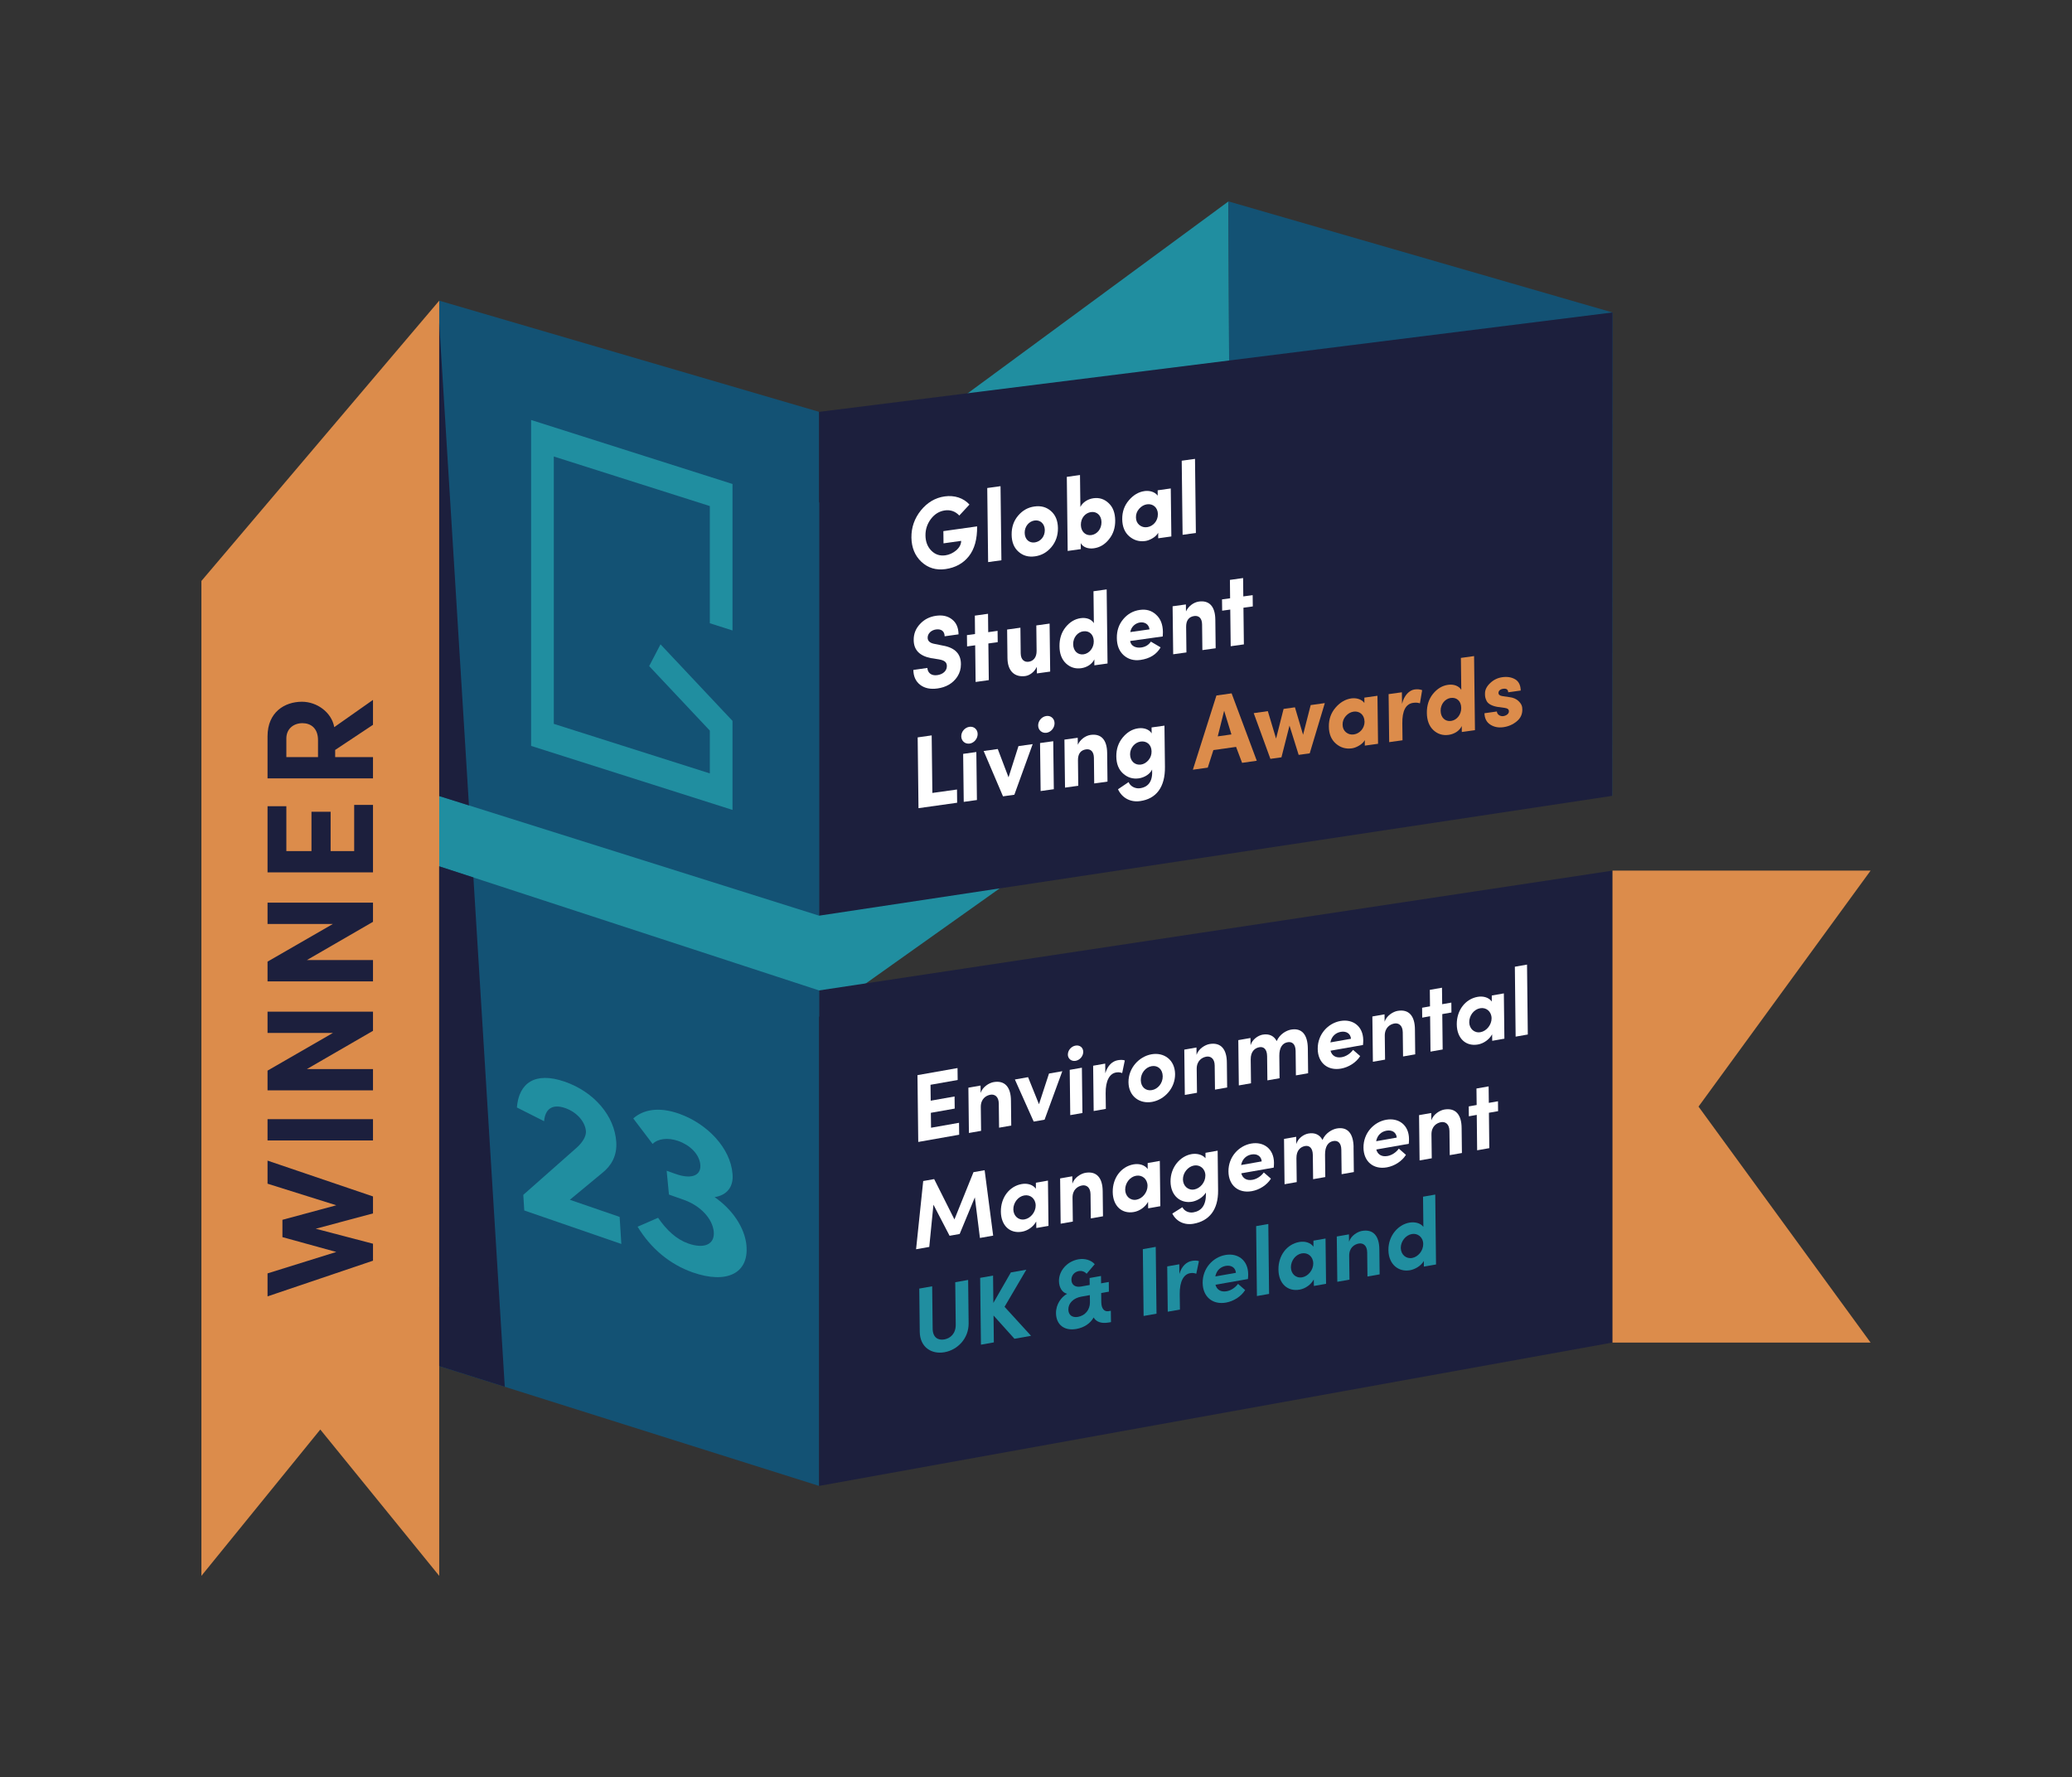 <?xml version="1.0" encoding="UTF-8"?>
<svg xmlns="http://www.w3.org/2000/svg" viewBox="0 0 427.35 366.55">
  <rect x="0" y="0" width="427.35" height="366.55" fill="#333333" stroke="none"/>
  <defs>
    <style>
      .cls-1 {
        fill: none;
      }

      .cls-2 {
        fill: #fff;
      }

      .cls-3 {
        fill: #dc8c4b;
      }

      .cls-4 {
        fill: #135274;
      }

      .cls-5 {
        fill: #208ea0;
      }

      .cls-6 {
        fill: #1c1f3d;
      }
    </style>
  </defs>
  <g id="exclusion_zone">
    <g>
      <g>
        <polygon class="cls-1" points="191.83 41.54 207.61 26.69 203.12 24.35 189.82 36.86 180.99 36.86 191.22 4.68 246.36 4.68 236.13 36.86 211.96 36.86 210.47 41.54 240.69 41.54 253.89 0 186.67 0 173.47 41.54 187.35 41.54 187.35 41.54 191.83 41.54"></polygon>
        <polygon class="cls-1" points="235.53 325.01 219.74 339.86 224.23 342.2 237.53 329.69 246.36 329.69 236.13 361.87 181 361.87 191.22 329.69 215.39 329.69 216.88 325.01 186.67 325.01 173.47 366.55 240.69 366.55 253.89 325.01 240.01 325.01 240.01 325.01 235.53 325.01"></polygon>
        <polygon class="cls-1" points="41.54 205.13 26.69 189.34 24.35 193.83 36.86 207.13 36.86 215.96 4.68 205.73 4.68 150.59 36.86 160.82 36.86 184.99 41.54 186.48 41.54 156.26 0 143.06 0 210.28 41.54 223.48 41.54 209.61 41.54 209.6 41.54 205.13"></polygon>
        <polygon class="cls-1" points="385.81 161.42 400.66 177.21 403 172.72 390.49 159.42 390.49 150.59 422.67 160.82 422.67 215.96 390.49 205.73 390.49 181.56 385.81 180.07 385.81 210.28 427.35 223.48 427.35 156.26 385.81 143.06 385.81 156.94 385.81 156.94 385.81 161.42"></polygon>
      </g>
      <rect class="cls-1" x="0" width="427.35" height="366.55"></rect>
      <rect class="cls-1" x="41.54" y="41.54" width="344.27" height="283.46"></rect>
    </g>
  </g>
  <g id="artwork">
    <g>
      <g>
        <g>
          <g>
            <polygon class="cls-5" points="253.82 149.39 75.24 276.22 75.17 172.66 253.37 41.54 253.82 149.39"></polygon>
            <polygon class="cls-4" points="168.94 306.46 90.59 281.75 90.59 178.67 168.94 204.27 168.94 306.46"></polygon>
            <polygon class="cls-6" points="332.58 276.89 168.94 306.46 168.94 204.27 332.58 179.56 332.58 276.89"></polygon>
            <g>
              <path class="cls-2" d="m192.02,232.59l5.78-1.02.03,2.46-8.44,1.49-.16-13.78,8.26-1.46.03,2.46-5.6.99.04,3.28,4.92-.87.03,2.5-4.92.87.04,3.08Z"></path>
              <path class="cls-2" d="m208.51,227.02l.06,5.12-2.51.44-.06-4.98c-.02-1.46-.87-1.97-1.73-1.82-.9.16-2,.85-1.98,2.55l.06,4.9-2.51.44-.11-9.34,2.51-.44.02,1.52c.41-1.29,1.8-2.08,2.66-2.23,2.33-.41,3.58,1.03,3.59,3.84Z"></path>
              <path class="cls-2" d="m216.36,221.41l2.74-.48-3.66,10-2.24.39-3.88-8.68,2.72-.48,2.25,5.58,2.07-6.34Z"></path>
              <path class="cls-2" d="m220.25,217.49c-.01-.88.71-1.69,1.57-1.84.88-.16,1.59.4,1.6,1.28,0,.88-.69,1.7-1.57,1.86-.86.15-1.6-.42-1.61-1.3Zm.49,12.5l-.11-9.34,2.51-.44.11,9.34-2.51.44Z"></path>
              <path class="cls-2" d="m231.99,218.71l-.54,2.6c-.54-.21-.98-.17-1.29-.11-1.28.23-2.15,1.64-2.12,4.3l.04,3.2-2.51.44-.11-9.34,2.49-.44.02,2c.48-1.65,1.49-2.51,2.6-2.7.48-.08,1.02-.1,1.42.05Z"></path>
              <path class="cls-2" d="m232.75,223.21c-.03-2.96,2.2-5.32,4.75-5.77,2.54-.45,4.82,1.11,4.86,4.07.03,2.94-2.2,5.3-4.75,5.75-2.54.45-4.82-1.12-4.86-4.05Zm7.06-1.24c-.02-1.46-1.04-2.3-2.29-2.08-1.24.22-2.25,1.42-2.23,2.88.02,1.44,1.04,2.28,2.29,2.06,1.24-.22,2.25-1.42,2.23-2.86Z"></path>
              <path class="cls-2" d="m253.04,219.17l.06,5.12-2.51.44-.06-4.98c-.02-1.46-.87-1.97-1.73-1.82-.9.16-2,.85-1.98,2.55l.06,4.9-2.51.44-.11-9.34,2.51-.44.02,1.52c.41-1.29,1.8-2.08,2.66-2.23,2.33-.41,3.58,1.03,3.59,3.84Z"></path>
              <path class="cls-2" d="m269.74,216.23l.06,5.12-2.52.44-.06-5.04c-.02-1.46-.75-1.95-1.63-1.8-1.07.17-1.75,1.09-1.73,2.83l.05,4.6-2.51.44-.06-5c-.02-1.48-.75-1.99-1.59-1.84-.9.16-1.81.84-1.79,2.52l.06,4.92-2.51.44-.11-9.34,2.51-.44.02,1.5c.35-1.22,1.55-2.02,2.5-2.19,1.32-.23,2.34.25,2.89,1.33.64-1.48,2.03-2.2,2.96-2.37,2.24-.39,3.42,1.06,3.46,3.86Z"></path>
              <path class="cls-2" d="m281.13,215.52l-6.71,1.18c.28,1.05,1.13,1.54,2.31,1.34.92-.16,1.79-.76,2.34-1.51l1.47,1.28c-.83,1.33-2.37,2.3-3.94,2.58-2.75.49-4.79-1.18-4.82-4.06-.03-3.02,2.14-5.31,4.69-5.76,2.56-.45,4.67,1.08,4.7,3.94,0,.26-.01.58-.05,1.01Zm-2.49-1.27c-.09-1.09-.96-1.63-2.09-1.44-1.03.18-1.91.88-2.16,2.18l4.25-.75Z"></path>
              <path class="cls-2" d="m291.83,212.33l.06,5.12-2.51.44-.06-4.98c-.02-1.46-.87-1.97-1.73-1.82-.9.16-2,.85-1.98,2.55l.06,4.9-2.51.44-.11-9.34,2.51-.44.02,1.52c.41-1.29,1.8-2.08,2.66-2.23,2.33-.41,3.58,1.03,3.59,3.84Z"></path>
              <path class="cls-2" d="m299.34,206.78l.02,2.04-1.89.33.08,7.3-2.51.44-.08-7.3-1.63.29-.02-2.04,1.63-.29-.04-3.4,2.51-.44.04,3.4,1.89-.33Z"></path>
              <path class="cls-2" d="m307.66,205.32l2.51-.44.11,9.34-2.51.44-.02-1.34c-.58,1.06-1.72,1.89-2.93,2.1-2.47.44-4.33-1.24-4.36-4.14-.03-2.9,1.74-5.24,4.31-5.69,1.15-.2,2.3.12,2.91.97v-1.24Zm-.02,4.69c-.02-1.42-1.12-2.29-2.36-2.07-1.3.23-2.26,1.52-2.25,2.88.01,1.3,1,2.29,2.32,2.06,1.26-.22,2.3-1.53,2.29-2.87Z"></path>
              <path class="cls-2" d="m312.6,213.8l-.16-14.42,2.51-.44.16,14.42-2.51.44Z"></path>
              <path class="cls-2" d="m204.83,254.84l-2.72.48-1.05-8.37-3.13,7.55-2.08.37-3.33-6.41-.86,8.71-2.72.48,1.47-14.07,2.26-.4,4.18,8.32,3.93-9.75,2.3-.4,1.76,13.5Z"></path>
              <path class="cls-2" d="m213.63,243.93l2.51-.44.11,9.34-2.51.44-.02-1.34c-.58,1.06-1.72,1.89-2.93,2.1-2.47.44-4.33-1.24-4.36-4.14-.03-2.9,1.74-5.24,4.31-5.69,1.15-.2,2.3.12,2.91.97v-1.24Zm-.02,4.69c-.02-1.42-1.12-2.29-2.36-2.07-1.3.23-2.26,1.52-2.25,2.88.02,1.3,1,2.29,2.32,2.06,1.26-.22,2.3-1.53,2.29-2.87Z"></path>
              <path class="cls-2" d="m227.43,245.73l.06,5.12-2.51.44-.06-4.98c-.02-1.46-.87-1.97-1.73-1.82-.9.16-2,.85-1.98,2.55l.06,4.9-2.51.44-.11-9.34,2.51-.44.02,1.52c.41-1.29,1.8-2.08,2.66-2.23,2.33-.41,3.58,1.03,3.59,3.84Z"></path>
              <path class="cls-2" d="m236.7,239.87l2.51-.44.11,9.34-2.51.44-.02-1.34c-.58,1.06-1.72,1.89-2.93,2.1-2.47.44-4.33-1.24-4.36-4.14-.03-2.9,1.74-5.24,4.31-5.69,1.15-.2,2.3.12,2.9.97v-1.24Zm-.02,4.69c-.02-1.42-1.12-2.29-2.36-2.07-1.3.23-2.26,1.52-2.25,2.88.02,1.3,1,2.29,2.32,2.06,1.26-.22,2.3-1.53,2.29-2.87Z"></path>
              <path class="cls-2" d="m248.63,237.76l2.51-.44.09,8.18c.05,4.08-1.9,6.33-5.06,6.89-1.91.34-3.59-.49-4.38-2.1l2.08-1.31c.39.79,1.32,1.23,2.27,1.06,1.61-.28,2.61-1.4,2.58-3.82v-.26c-.64,1.04-1.86,1.71-2.86,1.89-2.3.4-4.4-1.15-4.44-4.15-.03-3,2.03-5.27,4.33-5.67,1.01-.18,2.22.05,2.88.85v-1.12Zm-.02,4.67c-.02-1.44-1.18-2.26-2.34-2.05-1.26.22-2.3,1.49-2.29,2.87.02,1.36,1.08,2.3,2.34,2.07,1.22-.22,2.3-1.47,2.29-2.89Z"></path>
              <path class="cls-2" d="m262.72,240.81l-6.71,1.18c.28,1.05,1.13,1.55,2.31,1.34.92-.16,1.79-.76,2.34-1.52l1.47,1.28c-.83,1.33-2.37,2.3-3.94,2.58-2.75.49-4.79-1.18-4.82-4.06-.03-3.02,2.14-5.31,4.69-5.76,2.56-.45,4.67,1.08,4.7,3.94,0,.26-.01.58-.05,1.01Zm-2.49-1.27c-.09-1.09-.96-1.63-2.09-1.44-1.03.18-1.91.88-2.16,2.18l4.25-.75Z"></path>
              <path class="cls-2" d="m279.17,236.61l.06,5.12-2.52.44-.06-5.04c-.02-1.46-.75-1.95-1.63-1.8-1.07.17-1.75,1.09-1.73,2.83l.05,4.6-2.51.44-.06-5c-.02-1.48-.75-1.99-1.59-1.84-.9.16-1.81.84-1.79,2.52l.06,4.92-2.51.44-.11-9.34,2.51-.44.02,1.5c.35-1.22,1.55-2.02,2.51-2.18,1.32-.23,2.34.25,2.89,1.33.63-1.47,2.03-2.2,2.96-2.37,2.24-.39,3.42,1.06,3.46,3.86Z"></path>
              <path class="cls-2" d="m290.57,235.9l-6.71,1.18c.28,1.05,1.13,1.55,2.31,1.34.92-.16,1.79-.76,2.34-1.52l1.47,1.28c-.83,1.33-2.37,2.3-3.94,2.58-2.75.49-4.79-1.18-4.82-4.06-.03-3.02,2.14-5.31,4.69-5.76,2.56-.45,4.67,1.08,4.7,3.94,0,.26-.01.58-.05,1.01Zm-2.49-1.27c-.09-1.09-.96-1.63-2.09-1.44-1.03.18-1.91.88-2.16,2.18l4.25-.75Z"></path>
              <path class="cls-2" d="m301.46,232.68l.06,5.12-2.51.44-.06-4.98c-.02-1.46-.87-1.97-1.73-1.82-.9.16-2,.85-1.98,2.55l.06,4.9-2.51.44-.11-9.34,2.51-.44.02,1.52c.41-1.29,1.8-2.08,2.66-2.23,2.33-.41,3.58,1.03,3.59,3.84Z"></path>
              <path class="cls-2" d="m308.96,227.13l.02,2.04-1.89.33.08,7.3-2.51.44-.08-7.3-1.63.29-.02-2.04,1.63-.29-.04-3.4,2.51-.44.04,3.4,1.89-.33Z"></path>
              <path class="cls-5" d="m189.7,274.68l-.1-8.92,2.66-.47.1,8.74c.02,1.88,1.18,2.44,2.4,2.22,1.24-.22,2.38-1.18,2.36-3.06l-.1-8.74,2.66-.47.1,8.92c.04,3.16-2.29,5.52-4.99,5.99-2.68.47-5.05-1.05-5.09-4.21Z"></path>
              <path class="cls-5" d="m212.67,275.5l-3.44.61-4.31-4.79.06,5.54-2.66.47-.16-13.78,2.66-.47.06,5.64,3.61-6.29,3.19-.56-4.49,7.65,5.47,5.99Z"></path>
              <path class="cls-5" d="m229.11,270.36l.03,2.32-.54.09c-1.45.24-2.51-.14-3.04-1.05-.66,1.24-2.01,2.1-3.56,2.37-2.54.45-4.17-.93-4.2-3.25-.02-1.84,1.09-3.34,2.29-4.01-1-.22-1.66-1.27-1.68-2.63-.02-2.08,1.64-4.06,4.03-4.48,1.3-.23,2.59.16,3.35,1.01l-1.68,1.98c-.37-.44-.99-.67-1.6-.56-.88.15-1.54.87-1.53,1.79.01.98.71,1.62,1.97,1.4l1.8-.32-.02-1.44,2.35-.42.02,1.52,1.59-.28.02,2-1.59.28.02,1.88c.02,1.38.65,2.01,1.5,1.86l.46-.08Zm-4.31-1.77l-.02-1.48-1.74.31c-1.65.29-2.71,1.36-2.69,2.66.01,1.14.81,1.72,1.97,1.52,1.49-.26,2.49-1.46,2.48-3Z"></path>
              <path class="cls-5" d="m235.87,271.41l-.16-13.78,2.66-.47.16,13.78-2.66.47Z"></path>
              <path class="cls-5" d="m247.28,260.1l-.55,2.6c-.54-.21-.98-.17-1.29-.11-1.28.23-2.15,1.64-2.12,4.3l.04,3.2-2.51.44-.11-9.34,2.49-.44.02,2c.48-1.65,1.49-2.51,2.6-2.7.48-.08,1.02-.1,1.42.05Z"></path>
              <path class="cls-5" d="m257.4,263.79l-6.71,1.18c.28,1.05,1.13,1.55,2.31,1.34.92-.16,1.79-.76,2.34-1.52l1.47,1.28c-.83,1.33-2.37,2.3-3.94,2.58-2.75.49-4.79-1.18-4.82-4.06-.03-3.02,2.14-5.31,4.69-5.76,2.56-.45,4.67,1.08,4.7,3.94,0,.26-.01.58-.05,1.01Zm-2.49-1.27c-.09-1.09-.96-1.63-2.09-1.44-1.03.18-1.91.88-2.16,2.18l4.25-.75Z"></path>
              <path class="cls-5" d="m259.24,267.3l-.16-14.42,2.51-.44.16,14.42-2.51.44Z"></path>
              <path class="cls-5" d="m270.88,255.88l2.51-.44.11,9.34-2.51.44-.02-1.34c-.58,1.06-1.72,1.89-2.93,2.1-2.47.44-4.33-1.24-4.36-4.14-.03-2.9,1.74-5.24,4.31-5.69,1.15-.2,2.3.12,2.91.97v-1.24Zm-.02,4.69c-.02-1.42-1.12-2.29-2.36-2.07-1.3.23-2.26,1.52-2.25,2.88.01,1.3,1,2.29,2.32,2.06,1.26-.22,2.3-1.53,2.29-2.87Z"></path>
              <path class="cls-5" d="m284.49,257.71l.06,5.12-2.51.44-.06-4.98c-.02-1.46-.87-1.97-1.73-1.82-.9.16-2,.85-1.98,2.55l.06,4.9-2.51.44-.11-9.34,2.51-.44.02,1.52c.41-1.29,1.8-2.08,2.66-2.23,2.33-.41,3.58,1.03,3.59,3.84Z"></path>
              <path class="cls-5" d="m293.51,246.81l2.51-.44.16,14.42-2.51.44v-1.16c-.63,1.07-1.87,1.73-2.87,1.91-2.3.4-4.4-1.15-4.44-4.15-.03-3,2.03-5.27,4.33-5.67,1.03-.18,2.24.03,2.88.87l-.07-6.22Zm.03,9.75c-.02-1.44-1.18-2.26-2.34-2.05-1.26.22-2.3,1.49-2.29,2.87.02,1.36,1.08,2.29,2.34,2.07,1.22-.22,2.3-1.47,2.29-2.89Z"></path>
            </g>
            <polygon class="cls-4" points="332.52 164.14 253.82 149.51 253.37 41.54 332.59 64.45 332.52 164.14"></polygon>
            <polygon class="cls-4" points="168.94 188.85 90.59 164.18 90.59 62.01 168.94 84.94 168.94 188.85"></polygon>
            <polygon class="cls-6" points="332.52 164.14 168.94 188.85 168.94 84.94 332.59 64.44 332.52 164.14"></polygon>
            <polygon class="cls-3" points="41.54 325.01 66.06 294.83 90.59 325.01 90.59 62.01 41.54 119.82 41.54 325.01"></polygon>
            <polygon class="cls-5" points="151.08 148.68 136.23 132.89 133.89 137.38 146.4 150.68 146.4 159.51 114.22 149.29 114.22 94.15 146.4 104.37 146.4 128.54 151.08 130.03 151.08 99.82 109.54 86.62 109.54 153.84 151.08 167.04 151.08 153.16 151.08 153.16 151.08 148.68"></polygon>
            <g>
              <path class="cls-2" d="m197.87,106.34c-.82-.88-1.83-1.23-2.99-1.07-1.14.16-2.1.74-2.88,1.76-.76,1.02-1.14,2.15-1.12,3.43.02,1.27.42,2.32,1.22,3.12.8.8,1.77,1.11,2.89.95.79-.11,1.53-.45,2.21-1.01.68-.58,1.03-1.23,1.04-1.97l-3.64.51-.03-2.52,6.96-.98c.03,2.65-.54,4.7-1.72,6.18-1.16,1.46-2.77,2.34-4.8,2.63-1.95.27-3.59-.22-4.96-1.49-1.36-1.27-2.04-2.96-2.07-5.02-.02-2.08.62-3.93,1.94-5.58,1.34-1.65,2.97-2.62,4.91-2.9,2.05-.29,3.91.34,5.12,1.68l-2.1,2.27Z"></path>
              <path class="cls-2" d="m203.62,100.65l2.74-.38.18,15.28-2.74.38-.18-15.28Z"></path>
              <path class="cls-2" d="m213.47,114.74c-1.34.19-2.47-.12-3.4-.95-.94-.82-1.41-2.01-1.42-3.54s.42-2.82,1.34-3.9c.91-1.08,2.03-1.71,3.37-1.89,1.34-.19,2.47.12,3.4.94.94.82,1.42,1.99,1.44,3.51s-.44,2.84-1.35,3.93c-.91,1.08-2.03,1.71-3.37,1.9Zm2.02-5.44c-.02-1.29-.95-2.12-2.11-1.95-1.16.16-2.06,1.24-2.04,2.54.02,1.36.93,2.14,2.09,1.98,1.18-.17,2.08-1.2,2.06-2.56Z"></path>
              <path class="cls-2" d="m222.93,113.25l-2.72.38-.18-15.28,2.72-.38.08,6.59c.44-.93,1.5-1.63,2.68-1.8,1.22-.17,2.27.17,3.14,1,.9.83,1.34,2.02,1.36,3.57.02,1.5-.4,2.82-1.28,3.89-.85,1.08-1.89,1.69-3.11,1.86-1.18.17-2.25-.21-2.72-1.06l.02,1.23Zm2.16-2.89c1.18-.17,2.11-1.25,2.09-2.69-.02-1.38-.97-2.22-2.15-2.06-1.18.17-2.12,1.21-2.1,2.65.02,1.38.97,2.26,2.16,2.1Z"></path>
              <path class="cls-2" d="m238.88,111.01v-1.12c-.27.46-.67.84-1.22,1.15-.53.31-1.02.48-1.45.54-1.24.17-2.33-.14-3.29-.96-.96-.82-1.44-2.01-1.46-3.53-.02-1.53.44-2.82,1.37-3.91.93-1.09,2.01-1.73,3.25-1.9.86-.12,2.05.07,2.69.94v-1.1s2.7-.38,2.7-.38l.12,9.9-2.72.38Zm-.06-4.96c-.02-1.42-1.07-2.21-2.25-2.04-.61.09-1.14.39-1.61.91-.45.51-.68,1.09-.67,1.77,0,.68.25,1.22.71,1.6.48.38,1.01.52,1.62.43,1.18-.17,2.21-1.25,2.19-2.66Z"></path>
              <path class="cls-2" d="m243.73,95.02l2.74-.38.18,15.28-2.74.38-.18-15.28Z"></path>
              <path class="cls-2" d="m191.27,137.77c.07.99.81,1.65,2.05,1.47,1.18-.16,1.96-.89,1.97-1.83.01-.75-.37-1.2-1.65-1.42l-1.64-.26c-2.35-.46-3.53-1.69-3.55-3.71-.02-1.29.43-2.4,1.3-3.32.87-.95,1.99-1.51,3.31-1.7,1.34-.19,2.44.06,3.3.75.88.68,1.32,1.7,1.34,3.08l-2.87.4c-.01-1-.65-1.56-1.77-1.41-1.02.14-1.74.86-1.73,1.71,0,.7.51,1.12,1.47,1.28l1.62.33c2.55.43,3.8,1.74,3.77,3.89,0,.91-.24,1.75-.72,2.5-.95,1.47-2.44,2.23-4.11,2.46-1.48.21-2.66-.05-3.58-.75-.92-.72-1.38-1.74-1.4-3.07l2.89-.41Z"></path>
              <path class="cls-2" d="m203.82,130.38l1.93-.27.03,2.33-1.93.27.09,7.56-2.72.38-.09-7.56-1.67.23-.03-2.33,1.67-.23-.04-3.79,2.72-.38.04,3.79Z"></path>
              <path class="cls-2" d="m213.74,128.99l2.74-.38.12,9.9-2.74.38-.02-1.36c-.46,1.02-1.44,1.77-2.36,1.9-2.15.3-3.66-.97-3.69-3.68l-.07-5.91,2.74-.38.06,5.28c.02,1.42.85,1.86,1.65,1.74.94-.13,1.65-.87,1.63-2.25l-.06-5.24Z"></path>
              <path class="cls-2" d="m228.43,136.84l-2.72.38v-1.23c-.46.97-1.51,1.65-2.69,1.82-1.22.17-2.27-.15-3.16-.98-.88-.83-1.33-2.02-1.34-3.53-.02-1.55.4-2.86,1.25-3.93.87-1.08,1.91-1.71,3.13-1.88,1.18-.17,2.25.24,2.71,1.04l-.08-6.59,2.72-.38.18,15.28Zm-4.99-6.64c-1.18.16-2.11,1.27-2.1,2.65.02,1.44.97,2.26,2.15,2.1,1.18-.17,2.12-1.32,2.1-2.69-.02-1.44-.97-2.22-2.16-2.05Z"></path>
              <path class="cls-2" d="m239.38,133.51c-.83,1.45-2.22,2.33-4.17,2.6-1.36.19-2.5-.14-3.44-.96-.94-.84-1.41-2.03-1.42-3.56-.02-1.53.42-2.82,1.33-3.9.91-1.08,2.05-1.71,3.41-1.9,1.34-.19,2.46.14,3.36.99.92.83,1.38,2.01,1.4,3.56,0,.28-.01.58-.03.92l-6.73.94c.15,1.06,1.2,1.49,2.28,1.34.89-.12,1.55-.54,2-1.21l2,1.18Zm-2.29-3.71c-.3-2.21-3.57-1.77-3.97.56l3.97-.56Z"></path>
              <path class="cls-2" d="m244.71,134.56l-2.74.38-.12-9.9,2.74-.38.02,1.44c.48-1.06,1.56-1.87,2.64-2.03,2.12-.3,3.38.95,3.41,3.72l.07,5.91-2.74.38-.06-5.28c-.01-1.27-.65-1.88-1.62-1.75-1.12.16-1.69.92-1.67,2.25l.06,5.23Z"></path>
              <path class="cls-2" d="m256.43,123.01l1.93-.27.03,2.33-1.93.27.09,7.56-2.72.38-.09-7.56-1.67.23-.03-2.33,1.67-.23-.04-3.79,2.72-.38.04,3.79Z"></path>
              <path class="cls-2" d="m189.44,166.68l-.17-14.6,2.89-.41.14,11.87,5.08-.71.03,2.73-7.97,1.12Z"></path>
              <path class="cls-2" d="m201.64,151.39c.01.95-.73,1.84-1.65,1.97-.95.13-1.72-.54-1.73-1.5s.75-1.83,1.69-1.96c.92-.13,1.68.53,1.69,1.48Zm-.27,3.71l.12,9.9-2.72.38-.12-9.9,2.72-.38Z"></path>
              <path class="cls-2" d="m206.87,164.24l-3.99-9.35,2.91-.41,2.22,5.84,2.05-6.44,2.93-.41-3.78,10.44-2.34.33Z"></path>
              <path class="cls-2" d="m217.5,149.16c.01.95-.73,1.84-1.65,1.97-.94.13-1.72-.54-1.73-1.5s.75-1.83,1.69-1.96c.92-.13,1.68.53,1.69,1.48Zm-.27,3.71l.12,9.9-2.72.38-.12-9.9,2.72-.38Z"></path>
              <path class="cls-2" d="m222.4,162.06l-2.74.38-.12-9.9,2.74-.38.02,1.44c.48-1.06,1.55-1.87,2.64-2.03,2.12-.3,3.38.95,3.41,3.72l.07,5.91-2.74.38-.06-5.28c-.02-1.27-.65-1.88-1.62-1.75-1.12.16-1.68.92-1.67,2.25l.06,5.24Z"></path>
              <path class="cls-2" d="m232.78,161.31c.33.87,1.4,1.4,2.34,1.26,1.83-.26,2.66-1.54,2.5-3.87-.4.93-1.56,1.66-2.74,1.83-1.24.17-2.31-.16-3.24-.99-.92-.83-1.38-1.99-1.4-3.5-.02-1.53.42-2.84,1.31-3.92.91-1.1,1.97-1.74,3.21-1.91,1.18-.17,2.31.25,2.77,1.05l-.02-1.23,2.66-.37.1,8.52c.05,4.17-1.8,6.58-5.12,7.04-2.03.29-3.75-.68-4.56-2.44l2.19-1.48Zm2.48-8.37c-1.2.17-2.19,1.29-2.18,2.64.02,1.44,1.03,2.27,2.23,2.11.59-.08,1.1-.39,1.55-.9.45-.53.66-1.13.65-1.83-.02-1.42-1.05-2.19-2.25-2.02Z"></path>
              <path class="cls-3" d="m254.94,154.04l-4.68.66-1.16,3.62-3.07.43,4.86-15.31,3.13-.44,5.19,13.9-3.03.43-1.24-3.29Zm-3.77-2.17l2.81-.4-1.5-4.88-1.32,5.28Z"></path>
              <path class="cls-3" d="m273.24,145.02l-3.11,10.35-2.28.32-1.89-6.04-1.66,6.54-2.28.32-3.44-9.43,2.91-.41,1.7,5.66,1.55-6.12,2.34-.33,1.68,5.66,1.57-6.12,2.91-.41Z"></path>
              <path class="cls-3" d="m281.49,153.77v-1.12c-.27.46-.67.84-1.22,1.15-.53.31-1.02.48-1.45.54-1.24.17-2.33-.14-3.28-.96-.96-.82-1.45-2-1.46-3.53-.02-1.53.44-2.82,1.38-3.91.93-1.08,2.01-1.72,3.25-1.9.87-.12,2.05.07,2.69.94v-1.1s2.7-.38,2.7-.38l.12,9.9-2.72.38Zm-.06-4.96c-.02-1.42-1.07-2.21-2.25-2.04-.61.09-1.14.39-1.6.9-.45.51-.68,1.09-.67,1.77,0,.68.25,1.22.71,1.6.48.38,1.01.52,1.62.43,1.18-.17,2.21-1.24,2.2-2.66Z"></path>
              <path class="cls-3" d="m289.26,152.68l-2.74.38-.12-9.9,2.74-.38.03,2.39c.43-1.78,1.52-2.82,2.57-2.97.61-.09,1.12-.03,1.58.14l-.46,2.72c-.38-.14-.85-.18-1.4-.1-1.51.21-2.27,1.63-2.23,4.26l.04,3.45Z"></path>
              <path class="cls-3" d="m304.22,150.59l-2.72.38-.02-1.23c-.44.98-1.5,1.65-2.68,1.82-1.22.17-2.27-.15-3.17-.98-.88-.83-1.32-2.02-1.34-3.53-.02-1.55.4-2.86,1.25-3.93.88-1.08,1.91-1.71,3.13-1.88,1.18-.17,2.25.24,2.72,1.04l-.08-6.59,2.72-.38.18,15.28Zm-4.99-6.65c-1.18.17-2.11,1.27-2.1,2.65.02,1.44.97,2.26,2.15,2.1,1.18-.16,2.12-1.31,2.1-2.69-.02-1.44-.97-2.22-2.15-2.05Z"></path>
              <path class="cls-3" d="m309.08,145.83c-1.28-.18-2.14-.63-2.46-1.25-.31-.64-.35-.97-.34-1.59.01-.75.36-1.43,1.06-2.1.7-.67,1.52-1.08,2.49-1.22,1.04-.15,1.93,0,2.67.43.73.43,1.12,1.2,1.15,2.32l-2.58.36c-.03-.57-.36-.82-1.05-.72-.61.09-.98.43-.96.88.02.36.3.55.82.63l1.56.23c.69.09,1.22.34,1.63.68.81.71.9,1.25.91,1.85.01,1-.37,1.81-1.17,2.46-.78.64-1.7,1.05-2.76,1.19-1,.14-1.91-.03-2.69-.54-.78-.51-1.16-1.3-1.19-2.34l2.56-.36c.03.59.64,1.06,1.37.95.63-.11,1.12-.5,1.11-.98,0-.42-.26-.62-.91-.72l-1.2-.17Z"></path>
            </g>
          </g>
          <polygon class="cls-6" points="96.72 166.11 90.59 164.18 90.59 66.64 96.72 166.11"></polygon>
          <polyline class="cls-6" points="104.11 286.01 90.59 281.75 90.57 178.67 97.64 180.97"></polyline>
          <polygon class="cls-3" points="385.81 276.9 332.58 276.9 332.58 179.56 385.81 179.56 350.32 228.23 385.81 276.9"></polygon>
        </g>
        <g>
          <path class="cls-6" d="m55.18,244.14v-4.77l21.75,7.39v3.5l-11.81,3.16,11.81,3.09v3.5l-21.75,7.36v-4.74l14.18-4.42-11.11-3.06v-3.57l11.11-3-14.18-4.45Z"></path>
          <path class="cls-6" d="m76.93,235.21h-21.75v-4.39h21.75v4.39Z"></path>
          <path class="cls-6" d="m55.18,213.04v-4.39h21.75v3.95l-13.64,7.89h13.64v4.39h-21.75v-4.07l13.48-7.77h-13.48Z"></path>
          <path class="cls-6" d="m55.18,190.56v-4.39h21.75v3.95l-13.64,7.89h13.64v4.39h-21.75v-4.07l13.48-7.77h-13.48Z"></path>
          <path class="cls-6" d="m73.05,175.53v-9.53h3.88v13.92h-21.75v-13.64h3.88v9.25h5.18v-8.11h3.95v8.11h4.86Z"></path>
          <path class="cls-6" d="m76.93,149.49l-7.8,5.18v1.48h7.8v4.39h-21.75v-8.68c0-4.99,3.54-7.13,7.1-7.13,3.09,0,6.12,2.18,6.66,5.24l7.99-5.62v5.15Zm-17.87,6.66h6.53v-3.5c0-2.46-1.48-3.5-3.22-3.5s-3.31,1.1-3.31,3.16v3.85Z"></path>
        </g>
      </g>
      <g>
        <path class="cls-5" d="m153.95,256.86c.55,5.74-4.05,8.05-11.15,5.54-4.65-1.65-8.59-4.92-11.29-9.4l4.22-1.84c1.8,2.61,3.81,4.45,6.21,5.3,3.4,1.2,5.52.12,5.27-2.45-.26-2.67-2.74-5.34-6.14-6.54l-3.1-1.1-.47-4.91,1.85.66c3.55,1.26,5.42.14,5.06-2.15-.29-1.98-2.1-3.8-4.51-4.65-2.1-.74-4.2-.5-5.3.61l-3.99-5.26c2.05-1.81,5.22-2.47,9.47-.97,5.75,2.04,10.58,7.04,11,12.4.26,2.67-1.17,4.42-3.69,4.8,3.62,2.5,6.21,6.24,6.57,9.98Z"></path>
        <path class="cls-5" d="m117.54,247.45l10.26,3.53.35,5.58-20.02-6.91-.2-3.22,11.07-9.78c1.17-1.06,1.91-2.31,1.85-3.31-.13-1.99-1.89-3.98-4.28-4.81-2.71-.94-4.14.25-4.35,2.71l-5.61-2.83c.41-5.05,3.73-7.44,9.85-5.33,6.11,2.12,10.31,7.08,10.65,12.47.18,2.86-1.06,4.91-2.89,6.36l-6.68,5.53Z"></path>
      </g>
    </g>
  </g>
</svg>
